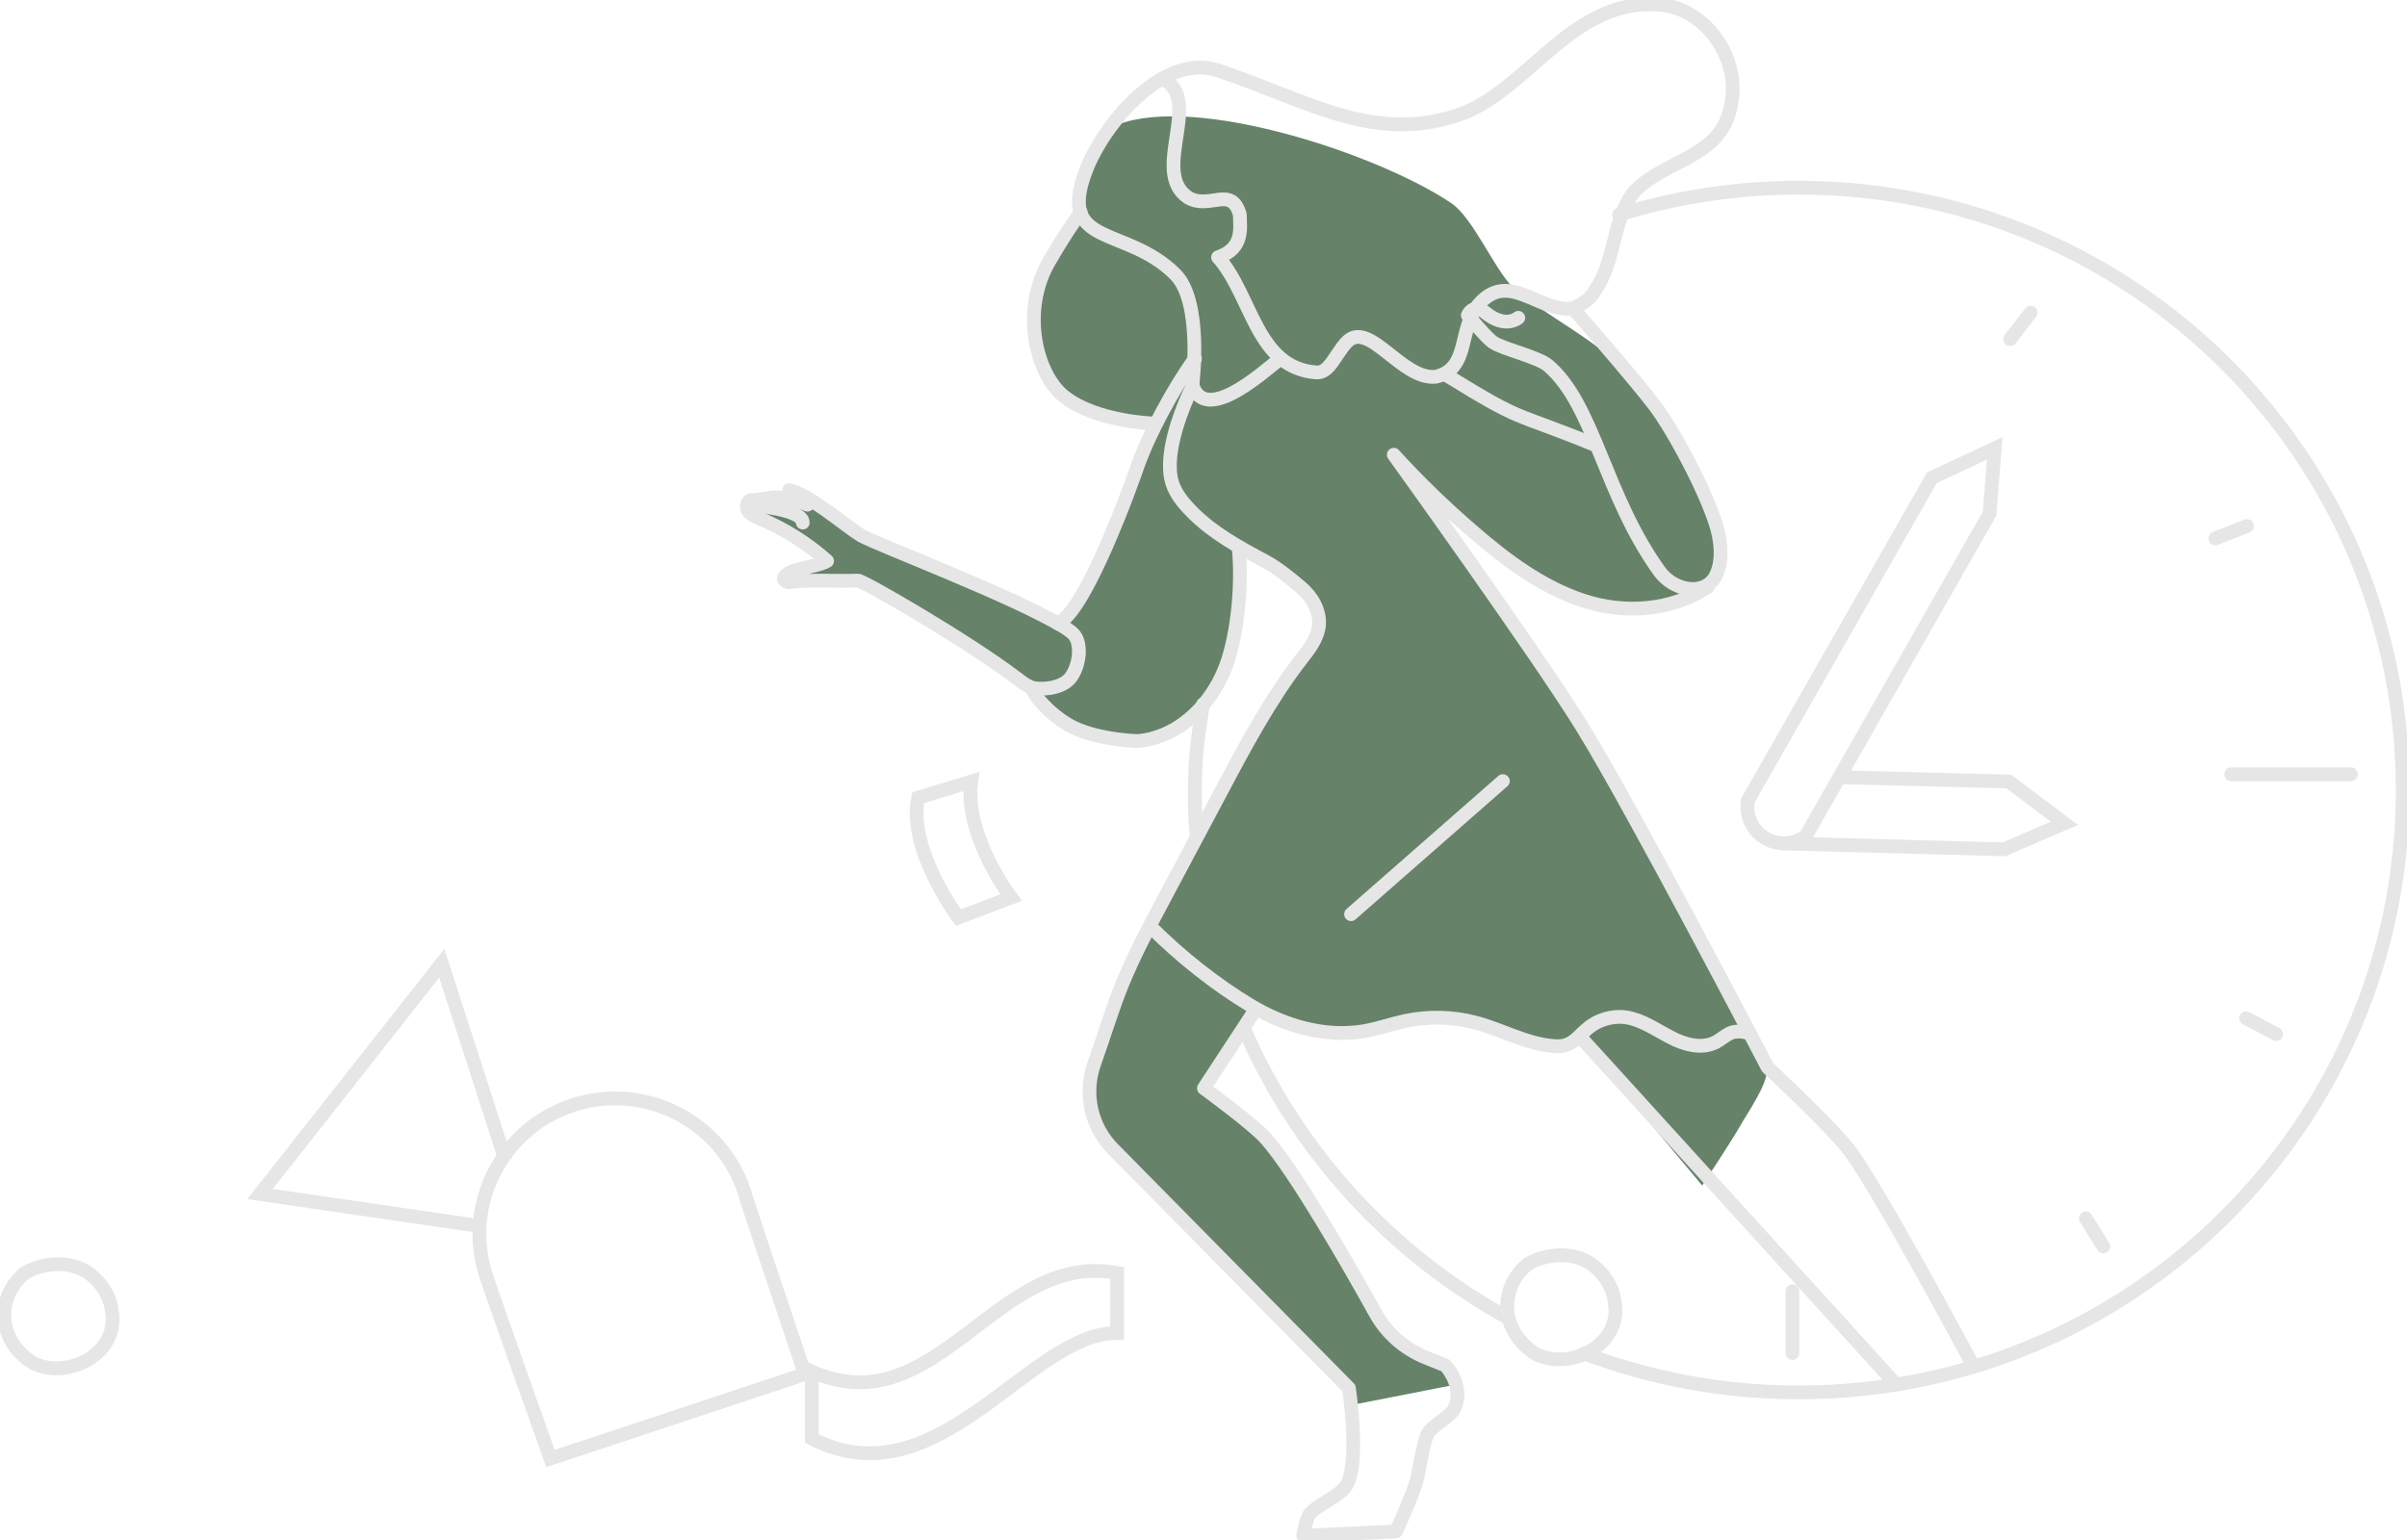 <svg width="350" height="224" viewBox="0 0 350 224" fill="none" xmlns="http://www.w3.org/2000/svg">
<g clip-path="url(#clip0)">
<path d="M162.374 18.181C160.446 18.925 158.518 23.02 157.834 25.006C156.839 27.798 157.648 29.536 157.15 30.901C156.279 33.383 152.424 37.416 151.615 39.96C150.807 42.628 150.247 48.399 150.931 51.129C151.366 52.991 153.419 56.528 154.849 57.831C155.906 58.823 158.705 59.94 160.135 60.375C162.063 60.995 168.095 61.678 168.095 61.678C168.095 61.678 161.379 79.176 158.394 84.636C157.585 86.125 154.476 90.221 154.476 90.221C154.476 90.221 135.446 81.968 126.055 78.307C123.754 77.376 119.712 73.157 117.349 72.412C115.359 71.792 112.063 72.784 109.078 72.784C108.705 72.784 108.456 74.212 108.829 74.398C109.949 74.956 115.608 78.059 117.722 79.548C118.406 79.982 120.334 80.789 120.21 81.596C119.961 83.209 113.68 82.278 113.991 83.891C114.364 85.753 122.138 83.643 124.687 84.45C129.6 85.939 138.12 92.144 142.473 94.936C144.401 96.177 148.381 98.597 150.06 100.211C150.807 100.893 151.802 102.755 152.548 103.437C153.481 104.306 155.657 105.795 156.901 106.291C158.953 107.098 163.307 108.153 165.483 107.905C167.722 107.594 172.075 105.547 173.754 103.996C175.247 102.506 177.548 98.907 178.294 96.984C179.227 94.75 179.911 89.91 180.16 87.49C180.347 85.567 180.098 79.734 180.098 79.734C180.098 79.734 187.436 83.954 189.426 85.939C190.048 86.56 191.167 88.111 191.416 88.98C191.665 89.786 191.914 91.648 191.416 92.392C186.814 99.28 180.222 110.511 176.74 116.654C174.128 121.245 169.09 130.553 166.851 135.331C164.613 140.171 160.073 149.85 158.953 155.001C158.58 156.676 158.332 160.151 158.643 161.826C158.891 163.005 159.886 165.177 160.633 166.108C169.401 176.284 195.334 201.414 195.334 201.414L196.391 204.392L211.565 201.414L209.886 198.994C209.886 198.994 204.041 196.202 202.548 194.712C198.568 190.741 193.966 180.131 190.794 175.415C188.804 172.437 185.322 167.659 182.71 165.177C181.031 163.626 174.625 158.848 174.625 158.848L182.274 147.058C182.274 147.058 189.861 149.975 192.411 150.285C194.401 150.533 198.444 149.912 200.434 149.664C202.175 149.416 205.595 148.361 207.337 148.237C208.953 148.113 212.25 148.485 213.866 148.796C216.603 149.354 221.764 151.712 224.563 152.146C225.558 152.332 227.735 152.767 228.73 152.332C229.103 152.146 229.725 151.091 229.725 151.091L247.511 172.437C247.511 172.437 251.615 166.232 252.859 164.06C254.041 161.95 257.026 157.793 256.963 155.435C256.963 155.435 244.028 130.863 239.613 122.921C236.441 117.274 230.347 106.602 226.926 101.141C222.075 93.509 206.342 70.551 206.342 70.551C206.342 70.551 218.157 81.099 222.511 83.829C224.874 85.319 230.16 87.677 232.896 88.235C235.508 88.731 240.359 88.483 242.909 87.987C244.65 87.614 247.449 86.622 248.63 85.381C249.376 84.636 250.682 82.899 250.745 81.844C250.869 80.417 250.309 77.562 249.936 76.135C248.879 72.102 245.21 64.47 242.847 61.057C240.794 58.141 235.508 53.239 232.834 50.943C229.787 48.337 222.759 44.49 219.899 41.697C217.225 39.029 214.177 31.645 211.006 29.536C200.62 22.524 174.003 13.589 162.374 18.181Z" fill="#668269"/>
<path d="M169.028 11.417C175.123 14.458 167.163 25.006 172.76 28.729C175.869 30.591 179.041 26.868 180.285 31.211C180.285 33.073 180.969 36.113 177.113 37.416C182.088 43.001 182.648 53.549 191.417 54.17C193.282 54.294 194.091 51.688 195.77 49.826C199.004 46.289 203.854 55.411 208.829 54.79C213.805 53.549 211.939 47.965 215.048 44.242C219.402 39.278 223.755 45.483 228.73 44.862C229.974 44.242 231.218 43.621 231.839 42.38C234.949 38.037 234.327 32.452 237.436 28.109C241.79 23.145 250.496 23.145 251.74 15.078C252.984 8.873 248.63 2.048 242.412 0.807C229.352 -1.055 223.133 11.976 213.183 16.319C200.123 21.283 190.484 14.706 177.424 10.362C169.339 7.26 160.322 18.181 157.834 25.006C153.73 36.051 163.742 32.762 170.894 39.898C174.936 43.931 173.382 56.031 173.382 56.031C175.247 61.616 183.145 54.604 186.13 52.184" stroke="#E6E6E6" stroke-width="2" stroke-miterlimit="10" stroke-linecap="round" stroke-linejoin="round"/>
<path d="M182.089 147.555L175.062 158.289C175.062 158.289 182.151 163.44 184.079 165.611C188.308 170.389 196.144 184.04 200.062 191.114C201.679 193.968 204.228 196.202 207.276 197.443L210.198 198.622C211.318 199.863 212.686 202.531 211.442 204.951C210.82 206.13 208.084 207.433 207.524 208.674C207.027 209.791 206.343 213.762 206.094 215.003C205.472 217.423 202.984 222.759 202.984 222.759L189.489 223.38C189.489 223.38 189.925 220.712 190.547 220.091C191.666 218.85 194.838 217.547 195.708 216.182C197.823 212.893 196.144 201.91 196.144 201.91L161.877 167.163C158.644 163.936 157.586 159.096 159.079 154.815C160.509 150.843 161.691 146.748 163.308 142.839C164.987 138.806 166.977 135.021 169.029 131.174C171.89 125.775 174.751 120.439 177.611 115.041C181.094 108.463 184.639 101.824 189.179 95.929C190.36 94.44 191.604 92.827 191.79 90.965C191.977 88.856 190.795 86.808 189.179 85.443C187.562 84.078 185.758 82.589 183.892 81.596C180.161 79.61 176.554 77.625 173.569 74.708C172.45 73.591 171.33 72.35 170.708 70.923C168.905 66.952 171.579 60.002 173.445 56.093" stroke="#E6E6E6" stroke-width="2" stroke-miterlimit="10" stroke-linecap="round" stroke-linejoin="round"/>
<path d="M124.749 84.45C121.64 84.574 117.722 84.264 114.613 84.698C113.307 84.264 114.239 83.519 115.234 83.085C116.229 82.65 119.339 82.216 120.272 81.596C117.349 78.99 113.991 76.88 110.384 75.391C109.824 75.142 109.202 74.894 108.829 74.398C108.456 73.901 108.518 73.033 109.078 72.785C109.326 72.66 109.637 72.785 109.948 72.723C111.814 72.536 112.996 71.668 117.411 73.405C115.981 72.599 115.981 72.412 114.737 71.295C117.598 71.854 122.697 76.321 125.185 77.873C127.237 79.114 147.821 86.87 155.035 91.4C155.471 91.71 155.968 92.02 156.279 92.454C157.399 94.006 156.839 97.17 155.595 98.659C154.538 99.9 152.486 100.273 150.807 100.149C149.625 100.087 148.692 99.28 147.759 98.597C140.856 93.323 125.433 84.388 124.749 84.45Z" stroke="#E6E6E6" stroke-width="2" stroke-miterlimit="10" stroke-linecap="round" stroke-linejoin="round"/>
<path d="M153.793 90.655C157.835 89.228 164.863 69.434 165.298 68.131C166.977 63.229 170.708 56.341 173.756 52.184" stroke="#E6E6E6" stroke-width="2" stroke-miterlimit="10" stroke-linecap="round" stroke-linejoin="round"/>
<path d="M150.062 100.148C150.933 102.258 153.918 104.74 155.908 105.733C157.961 106.726 160.199 107.222 162.438 107.532C163.433 107.656 164.49 107.781 165.485 107.781C166.356 107.718 167.227 107.532 168.035 107.284C172.886 105.795 176.555 101.514 178.296 96.798C180.038 92.02 180.66 84.574 180.1 79.548" stroke="#E6E6E6" stroke-width="2" stroke-miterlimit="10" stroke-linecap="round" stroke-linejoin="round"/>
<path d="M248.319 85.38C243.033 88.855 236.254 89.352 230.222 87.366C224.189 85.38 218.965 81.471 214.177 77.314C210.135 73.839 206.279 70.116 202.672 66.145C202.672 66.145 223.816 95.557 230.097 105.795C237.498 117.771 257.025 155.249 257.025 155.249C257.025 155.249 266.291 163.874 268.841 167.224C273.256 173.057 286.627 198.125 286.627 198.125" stroke="#E6E6E6" stroke-width="2" stroke-miterlimit="10" stroke-linecap="round" stroke-linejoin="round"/>
<path d="M210.383 54.604C221.763 61.616 219.4 59.63 231.776 64.656" stroke="#E6E6E6" stroke-width="2" stroke-miterlimit="10" stroke-linecap="round" stroke-linejoin="round"/>
<path d="M220.772 46.227C220.772 46.227 218.906 47.903 215.921 45.421C214.18 44.056 213.434 45.855 213.434 45.855C213.434 45.855 216.232 49.268 217.165 49.826C218.533 50.757 223.695 51.936 225.125 53.177C231.779 58.824 233.334 72.04 241.294 83.085C241.792 83.768 242.414 84.326 243.098 84.76C245.896 86.436 248.508 85.629 249.441 83.83C250.374 82.03 250.312 79.921 249.939 77.935C249.068 73.281 243.533 62.857 240.672 59.072C237.874 55.349 228.732 44.862 228.732 44.862" stroke="#E6E6E6" stroke-width="2" stroke-miterlimit="10" stroke-linecap="round" stroke-linejoin="round"/>
<path d="M218.53 113.613L196.453 132.973" stroke="#E6E6E6" stroke-width="2" stroke-miterlimit="10" stroke-linecap="round" stroke-linejoin="round"/>
<path d="M167.598 135.083C171.702 139.178 176.864 143.273 181.839 146.251C186.814 149.23 192.722 150.967 198.443 149.974C200.433 149.602 202.424 148.92 204.414 148.485C207.71 147.803 211.192 147.865 214.488 148.733C218.344 149.726 221.889 151.836 225.869 152.146C226.553 152.208 227.299 152.208 227.983 151.898C229.103 151.464 229.849 150.409 230.782 149.664C232.336 148.299 234.513 147.679 236.503 147.989C238.804 148.361 240.794 149.788 242.846 150.843C244.899 151.96 247.448 152.643 249.501 151.588C250.185 151.215 250.807 150.657 251.553 150.285C252.299 149.912 253.916 149.974 254.538 150.471" stroke="#E6E6E6" stroke-width="2" stroke-miterlimit="10" stroke-linecap="round" stroke-linejoin="round"/>
<path d="M267.473 113.055L292.1 113.675L300.184 119.756L291.416 123.541L258.953 122.672" stroke="#E6E6E6" stroke-width="2" stroke-miterlimit="10"/>
<path d="M254.105 116.53L280.909 69.496L290.051 65.214L289.304 74.708L262.501 121.742L261.568 122.176C258.148 123.727 254.292 121.369 254.105 117.647V116.53Z" stroke="#E6E6E6" stroke-width="2" stroke-miterlimit="10"/>
<path d="M260.633 187.825V196.822" stroke="#E6E6E6" stroke-width="2" stroke-miterlimit="10" stroke-linecap="round" stroke-linejoin="round"/>
<path d="M324.441 112.621H341.854" stroke="#E6E6E6" stroke-width="2" stroke-miterlimit="10" stroke-linecap="round" stroke-linejoin="round"/>
<path d="M292.289 49.33L295.274 45.482" stroke="#E6E6E6" stroke-width="2" stroke-miterlimit="10" stroke-linecap="round" stroke-linejoin="round"/>
<path d="M322.137 78.307L326.739 76.508" stroke="#E6E6E6" stroke-width="2" stroke-miterlimit="10" stroke-linecap="round" stroke-linejoin="round"/>
<path d="M326.617 148.113L330.97 150.409" stroke="#E6E6E6" stroke-width="2" stroke-miterlimit="10" stroke-linecap="round" stroke-linejoin="round"/>
<path d="M303.297 177.214L305.847 181.31" stroke="#E6E6E6" stroke-width="2" stroke-miterlimit="10" stroke-linecap="round" stroke-linejoin="round"/>
<path d="M234.824 189.562C235.757 195.705 228.294 199.428 223.319 196.946C218.344 193.844 217.722 187.639 222.075 183.916C225.185 182.054 229.538 182.054 232.088 184.412C233.58 185.715 234.637 187.577 234.824 189.562Z" stroke="#E6E6E6" stroke-width="2" stroke-miterlimit="10"/>
<path d="M73.505 168.776L64.239 140.109L37.809 173.678L69.712 178.332" stroke="#E6E6E6" stroke-width="2" stroke-miterlimit="10"/>
<path d="M80.038 212.149C80.038 212.149 70.772 186.15 70.399 184.66C67.538 174.174 73.757 163.315 84.267 160.461C94.777 157.607 105.66 163.812 108.521 174.298C108.77 175.167 117.041 199.863 117.041 199.863L80.038 212.149Z" stroke="#E6E6E6" stroke-width="2" stroke-miterlimit="10"/>
<path d="M118.035 199.49V209.232C136.381 218.726 149.752 193.72 162.438 193.906V185.157C144.901 181.806 136.194 207.557 118.035 199.49Z" stroke="#E6E6E6" stroke-width="2" stroke-miterlimit="10"/>
<path d="M109.141 73.467C109.141 73.467 116.728 74.026 116.728 76.011" stroke="#E6E6E6" stroke-width="2" stroke-miterlimit="10" stroke-linecap="round" stroke-linejoin="round"/>
<path d="M133.518 116.033C131.901 123.541 139.364 133.469 139.364 133.469L147.013 130.553C147.013 130.553 140.11 121.432 141.23 113.675L133.518 116.033Z" stroke="#E6E6E6" stroke-width="2" stroke-miterlimit="10"/>
<path d="M157.151 30.901C157.151 30.901 155.472 33.011 152.549 38.037C148.32 45.358 150.746 54.666 154.85 57.769C159.576 61.429 168.034 61.616 168.034 61.616" stroke="#E6E6E6" stroke-width="2" stroke-miterlimit="10" stroke-linecap="round" stroke-linejoin="round"/>
<path d="M16.293 190.865C17.226 197.008 9.763 200.731 4.788 198.249C-0.187 195.147 -0.809 188.942 3.544 185.219C6.653 183.357 11.007 183.357 13.556 185.715C15.049 187.018 16.106 188.88 16.293 190.865Z" stroke="#E6E6E6" stroke-width="2" stroke-miterlimit="10"/>
<path d="M229.852 150.905L275.685 201.352" stroke="#E6E6E6" stroke-width="2" stroke-miterlimit="10" stroke-linecap="round" stroke-linejoin="round"/>
<path d="M174.003 121.68C173.754 119.136 173.754 117.46 173.754 114.854C173.754 109.952 174.189 107.16 174.935 102.444" stroke="#E6E6E6" stroke-width="2" stroke-miterlimit="10" stroke-linecap="round" stroke-linejoin="round"/>
<path d="M219.339 191.734C202.362 182.427 188.742 167.659 180.969 149.789" stroke="#E6E6E6" stroke-width="2" stroke-miterlimit="10" stroke-linecap="round" stroke-linejoin="round"/>
<path d="M235.447 31.211C243.719 28.667 252.487 27.302 261.567 27.302C310.074 27.302 349.378 66.518 349.378 114.917C349.378 163.316 310.074 202.531 261.567 202.531C250.622 202.531 240.112 200.545 230.41 196.885" stroke="#E6E6E6" stroke-width="2" stroke-miterlimit="10" stroke-linecap="round" stroke-linejoin="round"/>
</g>
<defs>
<clipPath id="clip0">
<rect width="350" height="224" fill="white"/>
</clipPath>
</defs>
</svg>
